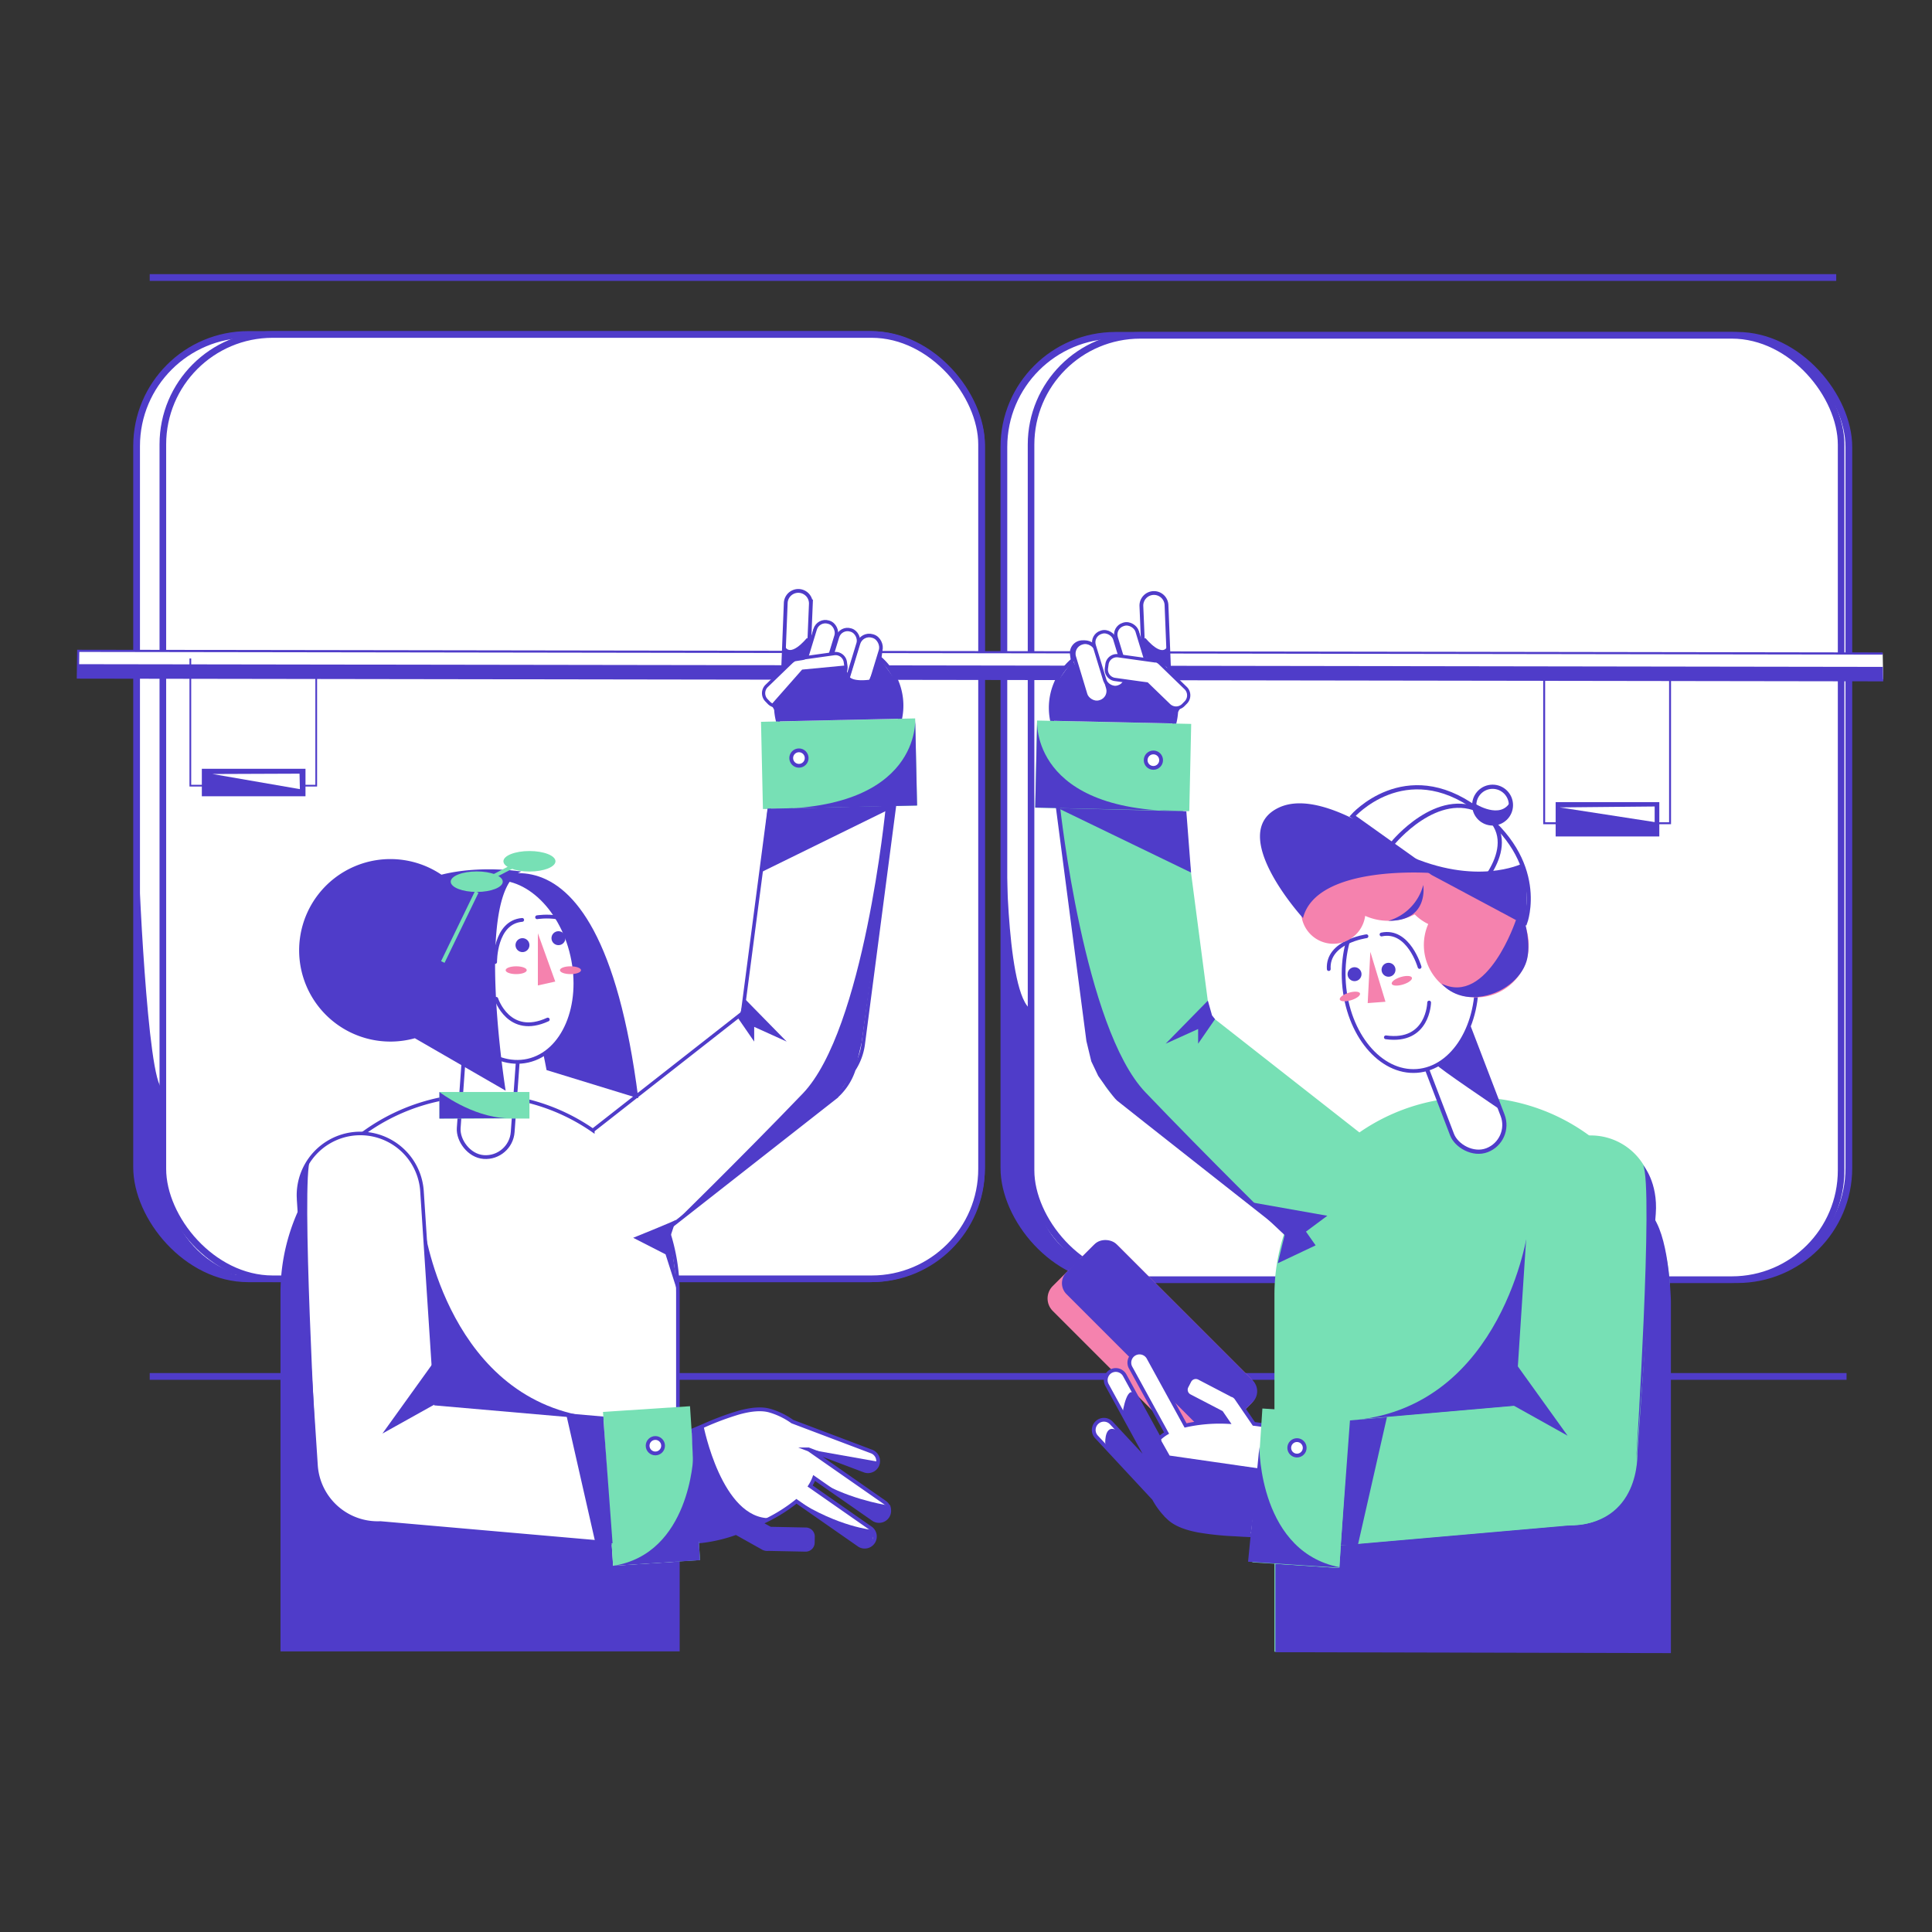 <svg xmlns="http://www.w3.org/2000/svg" viewBox="0 0 1000 1000"><rect x="0" y="0" width="1000" height="1000" fill="#333333" stroke="none"/><title>Mesa de trabajo 10</title><g id="Capa_1" data-name="Capa 1"><rect x="519.61" y="173.57" width="437.35" height="488.77" rx="57.78" fill="#fff" stroke="#4f3cc9" stroke-miterlimit="10" stroke-width="3.49"/><rect x="533.67" y="173.57" width="419.29" height="488.77" rx="56.58" fill="#fff" stroke="#4f3cc9" stroke-miterlimit="10" stroke-width="3.41"/><rect x="70.7" y="173.13" width="437.35" height="488.77" rx="57.78" fill="#fff" stroke="#4f3cc9" stroke-miterlimit="10" stroke-width="3.49"/><rect x="84.29" y="173.13" width="423.76" height="488.77" rx="56.88" fill="#fff" stroke="#4f3cc9" stroke-miterlimit="10" stroke-width="3.43"/><line x1="955.77" y1="712.44" x2="77.49" y2="712.44" fill="#fff" stroke="#4f3cc9" stroke-miterlimit="10" stroke-width="3.49"/><line x1="77.49" y1="143.64" x2="950.43" y2="143.64" fill="#fff" stroke="#4f3cc9" stroke-miterlimit="10" stroke-width="3.49"/><polyline points="799.26 343.87 799.26 426.11 864.42 426.11 864.42 350.56" fill="none" stroke="#4f3cc9" stroke-miterlimit="10"/><rect x="572.35" y="638.27" width="47.76" height="115.66" rx="9.11" transform="translate(-317.59 625.48) rotate(-45)" fill="#f582ae"/><rect x="581.89" y="634.32" width="36.58" height="115.66" rx="7.97" transform="translate(-313.63 627.12) rotate(-45)" fill="#4f3cc9"/><polyline points="974.48 338.27 40.49 336.87 40.3 350.7 974.77 352.1" fill="#fff" stroke="#4f3cc9" stroke-miterlimit="10" stroke-width="1.13"/><path d="M974.54,345.18l-934.28-1.4c0,2.31,0,4.61,0,6.92l934.47,1.4C974.68,349.79,974.59,347.49,974.54,345.18Z" fill="#4f3cc9"/><path d="M146.1,669.18V853.83H350.87V669.18a102,102,0,0,0-5.45-33l85.84-67.3a31.83,31.83,0,0,0,10.66-15.23,31.74,31.74,0,0,0,4.87-13.23l17-129.88a32,32,0,0,0-27.56-35.9,31.52,31.52,0,0,0-4.2-.28,32,32,0,0,0-31.69,27.85l-16,122.13-77.5,60.75A102.39,102.39,0,0,0,146.1,669.18Z" fill="#fff" stroke="#4f3cc9" stroke-miterlimit="10" stroke-width="1.84"/><path d="M450.91,331.37a5.46,5.46,0,0,0-5.77,3.33c-.62-.22-1.25-.43-1.88-.62l.13-1a5.5,5.5,0,0,0-10.9-1.44l-.16,1.2-.32,0,.54-4.07a5.5,5.5,0,0,0-10.91-1.44l-1.11,8.38c-.62.29-1.23.59-1.83.91l1-24a6.5,6.5,0,0,0-13-.52l-1.31,33a6.47,6.47,0,0,0,.83,3.45,32.5,32.5,0,1,0,49.05-8l.4-3.06A5.49,5.49,0,0,0,450.91,331.37Z" fill="#fff" stroke="#4f3cc9" stroke-miterlimit="10" stroke-width="1.96"/><rect x="394.41" y="372.68" width="79.79" height="45.13" transform="translate(877.17 780.88) rotate(178.74)" fill="#77e0b5"/><circle cx="413.53" cy="392.37" r="4" fill="#fff" stroke="#4f3cc9" stroke-miterlimit="10" stroke-width="1.96"/><polygon points="464.13 417.01 397.36 418.62 393.68 451.6 464.13 417.01" fill="#4f3cc9"/><rect x="441.13" y="328.53" width="12" height="31.91" rx="5.81" transform="translate(774.15 804.55) rotate(-163.02)" fill="#fff" stroke="#4f3cc9" stroke-miterlimit="10" stroke-width="1.88"/><rect x="430.52" y="325.46" width="11.15" height="29.66" rx="5.4" transform="translate(753.8 793.11) rotate(-163.02)" fill="#fff" stroke="#4f3cc9" stroke-miterlimit="10" stroke-width="1.75"/><rect x="418.91" y="321.38" width="11.32" height="30.1" rx="5.48" transform="translate(732.38 782.21) rotate(-163.02)" fill="#fff" stroke="#4f3cc9" stroke-miterlimit="10" stroke-width="1.77"/><path d="M396.73,362.47l1.28,1.32a5.26,5.26,0,0,0,7.45.12l11.37-11,16.63-2.32a5.14,5.14,0,0,0,4.38-5.8l-.29-2.09a5.14,5.14,0,0,0-5.8-4.38l-17.14,2.4a5.23,5.23,0,0,0-4.46,1.42L396.85,355A5.26,5.26,0,0,0,396.73,362.47Z" fill="#fff" stroke="#4f3cc9" stroke-miterlimit="10" stroke-width="1.68"/><polygon points="385.33 516.83 407.18 539.12 390.37 531.51 390.37 539.12 381.63 526.44 383.18 524.48 385.33 516.83" fill="#4f3cc9"/><path d="M473.7,371.81s3.77,48.56-78.78,46.87l79.77-1.75Z" fill="#4f3cc9"/><path d="M466.23,364.73a26.63,26.63,0,0,1-.64,7.26l-62.84,1.38,0-4.32h-1l-2.57-4.32,16-18.15,21.92-2.09,2.14,5.12c1.39,3.6,10.69,2.22,10.69,2.22l5.29-11.23,8.88,12.27a15.48,15.48,0,0,1,1.93,11.87Z" fill="#4f3cc9"/><path d="M417.53,330.36s-9.07,11.21-11.67,3.2l-.5,12.61,6.08-3.89,3.91-.61,1.22-.32,2.76-6.05v-4.94Z" fill="#4f3cc9"/><rect x="238.68" y="535.48" width="28.01" height="63.48" rx="14" transform="translate(463.95 1151.13) rotate(-175.88)" fill="#fff" stroke="#4f3cc9" stroke-miterlimit="10" stroke-width="1.96"/><path d="M240,462.86s69.16-61.07,90.37,105.59L282.9,553.87S264.23,451.09,240,462.86Z" fill="#4f3cc9"/><ellipse cx="262.65" cy="502.18" rx="34.36" ry="48.03" transform="translate(-103.94 70) rotate(-12.7)" fill="#fff" stroke="#4f3cc9" stroke-miterlimit="10" stroke-width="1.96"/><path d="M256.88,517s6.45,20,26.65,10.71" fill="none" stroke="#4f3cc9" stroke-linecap="round" stroke-miterlimit="10" stroke-width="1.96"/><circle cx="289.05" cy="485.6" r="3.61" fill="#4f3cc9"/><circle cx="270.43" cy="489.2" r="3.61" fill="#4f3cc9"/><path d="M256.28,497.93s-.27-20.61,14-21.79" fill="none" stroke="#4f3cc9" stroke-linecap="round" stroke-miterlimit="10" stroke-width="1.96"/><polygon points="278.4 483.06 287.4 508.06 278.4 510.06 278.4 483.06" fill="#f582ae"/><path d="M358.06,767.44c0,.94,0,1.88-.12,2.83a32,32,0,0,1-34.67,29.09L196.9,788.3a32,32,0,0,1-33.34-29.88l-9-137.53c0-.71-.07-1.41-.07-2.11a32,32,0,0,1,63.94-2.06l7.17,109.85,103.24,9A32,32,0,0,1,358.06,767.44Z" fill="#fff" stroke="#4f3cc9" stroke-miterlimit="10" stroke-width="1.84"/><path d="M350.43,808.31l0,45.75-204.74.47v-182s.6-30.95,8.8-43.07l8.62,121.57s-2,37.51,36.23,37.45l117.25,10.26.77,11.7Z" fill="#4f3cc9"/><path d="M309.12,733.87l-83.51-7.3-5.92-90.64S232.46,726.34,309.12,733.87Z" fill="#4f3cc9"/><ellipse cx="267.18" cy="502.18" rx="5.46" ry="2.02" fill="#f582ae"/><path d="M160.57,600.06s-6.78,8.8-5.71,25.26,8.82,128,8.82,128S155.75,610.19,160.57,600.06Z" fill="#4f3cc9"/><path d="M459.32,785a5.28,5.28,0,0,1-7.33,1.31L421.4,765a21.82,21.82,0,0,1-2.09,4.15l31.53,22a5.27,5.27,0,0,1-6,8.64l-32.59-22.72a82.36,82.36,0,0,1-18.74,11.31l5.14,2.87,18.5.37a3.68,3.68,0,0,1,3.6,3.75l-.06,3.17a3.68,3.68,0,0,1-3.75,3.61l-19.26-.39h-.08a4.36,4.36,0,0,1-2.69-.54L381,793.43a79.2,79.2,0,0,1-17.87,4.25s0,0,0,0a35.86,35.86,0,0,1-12-.61l-9.3-.72a32,32,0,0,0,16.16-25.08c.08-.95.12-1.89.12-2.83a32,32,0,0,0-14.93-27l11.19.86c1.63-.83,3.37-1.63,5.19-2.39l.6-.25,4-1.69a148.66,148.66,0,0,1,18.1-6.76c6-1.68,11.82-2.39,16.41-1a39.08,39.08,0,0,1,11.46,5.61l41,15.49a5.26,5.26,0,0,1-3.72,9.85l-25.69-9.71-3.27-1.25a5.08,5.08,0,0,1,.75.44l2.86,2,36,25.09A5.27,5.27,0,0,1,459.32,785Z" fill="#fff" stroke="#4f3cc9" stroke-miterlimit="10" stroke-width="1.96"/><rect x="297.35" y="746.63" width="79.79" height="45.13" transform="translate(-408.33 1155.84) rotate(-93.74)" fill="#77e0b5"/><circle cx="339.21" cy="748.3" r="4" fill="#fff" stroke="#4f3cc9" stroke-miterlimit="10" stroke-width="1.96"/><polygon points="312.28 734.11 317.06 798.77 308.22 798.77 293.16 732.43 312.28 734.11" fill="#4f3cc9"/><path d="M358.85,753.83s-1.63,50.49-41.52,56.64l45-2.94Z" fill="#4f3cc9"/><path d="M364.13,737.94s9.4,48.48,34.6,47.88l-5.24,2.55,7.64,2.93,17.48.66s5,2.8,1.08,9l-8.95,1.18-15.85-.93L381,793.43l-17.9,4.25-2.58.41L358,740.53Z" fill="#4f3cc9"/><path d="M451.71,791.91s-17.63-1.49-39.55-15.57l32.66,23.45s5.62,2.57,6.89-2.95S451.71,791.91,451.71,791.91Z" fill="#4f3cc9"/><path d="M457.78,778.84s-20.89-3.4-36.37-13.82l30.86,22.37s8.9-.71,8.72-6.06-.89-.17-.89-.17S458.78,779,457.78,778.84Z" fill="#4f3cc9"/><path d="M454.46,756.57l-36.06-6.39,29,11S454.16,761.39,454.46,756.57Z" fill="#4f3cc9"/><path d="M261.72,564.53l-47-27.14a47.23,47.23,0,1,1,13.77-84.65c20.18-5.08,41.33-1.63,41.33-1.63C245.11,461.14,261.72,564.53,261.72,564.53Z" fill="#4f3cc9"/><rect x="227.45" y="565.22" width="46.59" height="13.74" fill="#77e0b5"/><ellipse cx="295.28" cy="502.18" rx="5.46" ry="2.02" fill="#f582ae"/><path d="M278,474.76s20.35-3.29,23.61,10.65" fill="none" stroke="#4f3cc9" stroke-linecap="round" stroke-miterlimit="10" stroke-width="1.96"/><ellipse cx="246.76" cy="456.36" rx="13.47" ry="5.31" fill="#77e0b5"/><line x1="246.76" y1="461.67" x2="229.2" y2="497.93" fill="none" stroke="#77e0b5" stroke-miterlimit="10" stroke-width="2"/><polyline points="225.61 726.57 197.94 742.01 224.23 705.42 225.43 723.72" fill="#4f3cc9"/><path d="M864.42,670.27V854.92H659.65V670.27a102,102,0,0,1,5.45-33l-85.84-67.3a31.83,31.83,0,0,1-10.66-15.23,31.74,31.74,0,0,1-4.87-13.23L546.68,411.6a32,32,0,0,1,27.56-35.9,31.52,31.52,0,0,1,4.2-.28,32,32,0,0,1,31.69,27.85l16,122.13,77.5,60.75a102.39,102.39,0,0,1,160.75,84.12Z" fill="#77e0b5"/><path d="M559.62,332.46a5.49,5.49,0,0,1,5.77,3.33c.62-.22,1.24-.42,1.88-.61l-.14-1A5.5,5.5,0,0,1,578,332.72l.16,1.2.32,0-.54-4.06a5.5,5.5,0,0,1,10.9-1.44l1.11,8.38c.62.28,1.23.58,1.83.91l-1-24a6.5,6.5,0,1,1,13-.52l1.31,33a6.51,6.51,0,0,1-.84,3.46,32.17,32.17,0,0,1,4.59,15.41,32.5,32.5,0,1,1-53.63-23.37l-.41-3.07A5.51,5.51,0,0,1,559.62,332.46Z" fill="#fff" stroke="#4f3cc9" stroke-miterlimit="10" stroke-width="1.96"/><rect x="536.32" y="373.77" width="79.79" height="45.13" transform="translate(8.82 -12.53) rotate(1.26)" fill="#77e0b5"/><circle cx="596.99" cy="393.46" r="4" fill="#fff" stroke="#4f3cc9" stroke-miterlimit="10" stroke-width="1.96"/><polygon points="547.56 418.28 614.04 419.97 616.48 451.63 547.56 418.28" fill="#4f3cc9"/><polygon points="625.19 517.93 603.35 540.21 620.15 532.61 620.15 540.21 628.89 527.53 627.35 525.57 625.19 517.93" fill="#4f3cc9"/><path d="M536.82,372.91s-3.77,48.56,78.79,46.86L535.83,418Z" fill="#4f3cc9"/><path d="M608.73,370.14h-1l0,4.32-62.84-1.38a26.58,26.58,0,0,1-.64-7.26h.18A15.43,15.43,0,0,1,546.41,354l8.88-12.26,5.28,11.22s9.3,1.39,10.7-2.21l2.14-5.13,21.92,2.1,16,18.14Z" fill="#4f3cc9"/><path d="M593,330.39s9.07,11.21,11.68,3.2l.5,12.61-6.09-3.89-3.91-.61-1.21-.31-2.76-6.06v-4.94Z" fill="#4f3cc9"/><rect x="741.75" y="520.33" width="28.01" height="77.65" rx="14" transform="translate(-149.99 307.28) rotate(-20.96)" fill="#fff" stroke="#4f3cc9" stroke-miterlimit="10" stroke-width="2.17"/><ellipse cx="729.91" cy="506.4" rx="34.36" ry="48.03" transform="translate(-34.66 54.02) rotate(-4.14)" fill="#fff" stroke="#4f3cc9" stroke-miterlimit="10" stroke-width="1.96"/><path d="M739.72,518.92s-.37,21.05-22.4,18" fill="none" stroke="#4f3cc9" stroke-linecap="round" stroke-miterlimit="10" stroke-width="1.96"/><circle cx="701.11" cy="504.23" r="3.61" fill="#4f3cc9"/><circle cx="718.7" cy="501.95" r="3.61" fill="#4f3cc9"/><path d="M734.77,500.49s-5.7-19.81-19.7-16.8" fill="none" stroke="#4f3cc9" stroke-linecap="round" stroke-miterlimit="10" stroke-width="1.96"/><polygon points="709.29 492.66 707.92 519.2 717.12 518.51 709.29 492.66" fill="#f582ae"/><path d="M864.86,673.65v182l-204.73-.47,0-45.75,33.11,2.17.76-11.7,117.25-10.26c38.2,0,36.24-37.46,36.24-37.46l8.62-121.56C864.26,642.71,864.86,673.65,864.86,673.65Z" fill="#4f3cc9"/><path d="M701.4,735l83.51-7.3L790.83,637S778.06,727.43,701.4,735Z" fill="#4f3cc9"/><ellipse cx="725.57" cy="507.71" rx="5.46" ry="2.02" transform="translate(-115.95 231.91) rotate(-16.84)" fill="#f582ae"/><path d="M651.86,768.47c0,.94,0,1.88.12,2.83a32,32,0,0,0,34.67,29.09L813,789.33a32,32,0,0,0,33.34-29.88l9-137.53c0-.71.07-1.41.07-2.11a32,32,0,0,0-63.94-2.06L784.31,727.6l-103.24,9a32,32,0,0,0-29.21,31.84Z" fill="#77e0b5"/><path d="M575,709.75a5.29,5.29,0,0,1,7.15,2.09l17.93,32.69a22.3,22.3,0,0,1,3.72-2.79l-18.49-33.69a5.27,5.27,0,1,1,9.23-5.07l19.11,34.83A82.17,82.17,0,0,1,635.5,736l-3.33-4.86-16.41-8.54a3.69,3.69,0,0,1-1.56-5l1.46-2.82a3.7,3.7,0,0,1,5-1.57l17.08,8.91.07,0a4.36,4.36,0,0,1,2.17,1.68L649,737a79.57,79.57,0,0,1,17.9,4.12l0,0a35.67,35.67,0,0,1,10.46,5.87l8,4.77a32,32,0,0,0-25.61,15.29c-.5.82-1,1.64-1.37,2.49a32,32,0,0,0,1.38,30.85l-9.65-5.74c-1.83,0-3.74,0-5.71-.17l-.65,0-4.35-.27a148.72,148.72,0,0,1-19.22-2c-6.16-1.18-11.65-3.11-15.14-6.4a39.24,39.24,0,0,1-7.78-10.12l-29.83-32.07a5.27,5.27,0,0,1,7.71-7.18l18.7,20.11,2.38,2.58a5.74,5.74,0,0,1-.48-.73l-1.67-3.06L573,716.9A5.27,5.27,0,0,1,575,709.75Z" fill="#fff" stroke="#4f3cc9" stroke-miterlimit="10" stroke-width="1.96"/><polygon points="698.74 735.2 693.96 799.87 702.8 799.87 717.87 733.53 698.74 735.2" fill="#4f3cc9"/><ellipse cx="698.68" cy="515.85" rx="5.46" ry="2.02" transform="translate(-119.46 224.46) rotate(-16.84)" fill="#f582ae"/><path d="M707.28,484.6s-20.43,2.75-19.51,17" fill="none" stroke="#4f3cc9" stroke-linecap="round" stroke-miterlimit="10" stroke-width="1.96"/><polyline points="783.72 727.67 811.39 743.11 785.1 706.51 783.91 724.81" fill="#4f3cc9"/><rect x="633.39" y="747.72" width="79.79" height="45.13" transform="translate(-139.24 1391.93) rotate(-86.26)" fill="#77e0b5"/><circle cx="671.31" cy="749.4" r="4" fill="#fff" stroke="#4f3cc9" stroke-miterlimit="10" stroke-width="1.96"/><path d="M651.85,748.92s-.25,55.89,43.55,62.65L646,808.34Z" fill="#4f3cc9"/><rect x="805.21" y="415.18" width="53.65" height="17.77" fill="#4f3cc9"/><polyline points="98.52 340.83 98.52 406.66 163.68 406.66 163.68 346.19" fill="none" stroke="#4f3cc9" stroke-miterlimit="10" stroke-width="0.89"/><rect x="104.47" y="397.92" width="53.65" height="14.23" fill="#4f3cc9"/><polygon points="109.95 400.62 110.84 400.62 155.04 400.45 155.22 408.46 109.95 400.62" fill="#fff"/><polygon points="807.26 417.91 856.45 417.44 856.45 425.51 807.26 417.91" fill="#fff"/><path d="M71.57,444.29s4.52,116.43,12.6,119.28l-.48,37.55s-.23,45.62,39.45,58.45c0,0-26.14,2.86-46.1-29.46,0,0-6.65-12.36-6.18-30.42S71.57,444.29,71.57,444.29Z" fill="#4f3cc9"/><path d="M520.92,440s0,80.32,14.26,83.17l-.48,73.19s-5.22,40.87,24.72,55.6l-6.18,5.47s-20-13.07-26.38-27.57-8.55-21.86-7.6-27.56-.48-95.77-.48-95.77Z" fill="#4f3cc9"/><path d="M349.83,631.42c-1.78,1.07-22.1,9.26-22.1,9.26l16.76,8.56,6.38,19.94L347,640Z" fill="#4f3cc9"/><polygon points="646.74 622.15 687.02 629.28 675.97 637.48 680.96 644.6 661.36 653.87 664.92 639.26 646.74 622.15" fill="#4f3cc9"/><path d="M548.78,418.2s12.31,113.92,44.06,147.15,71.21,72,71.21,72-83.87-66-85.91-67.72-9.71-12.75-9.71-12.75l-3.58-7.53-2.53-10.5L546.41,417.05Z" fill="#4f3cc9"/><path d="M458.43,418s-11.19,114.93-42.91,148-71.15,71.59-71.15,71.59,83.8-65.55,85.84-67.3,9.7-12.67,9.7-12.67l3.57-7.48L446,539.6l16.89-122Z" fill="#4f3cc9"/><path d="M791.25,489a27.13,27.13,0,1,1-52-10.72,25.51,25.51,0,0,1-7-5,29.46,29.46,0,0,1-25.64.76,16.63,16.63,0,1,1-16.48-18.81h.19a28.79,28.79,0,0,1-1.14-8.08,29.47,29.47,0,0,1,53.89-16.5A25.69,25.69,0,0,1,774.6,464,27.13,27.13,0,0,1,791.25,489Z" fill="#f582ae"/><path d="M674.43,475.18s-39.93-43.72-12.84-57c13.3-6.54,32.79,1.48,49.19,11.34a229.57,229.57,0,0,1,30.66,22.4S681.55,447.14,674.43,475.18Z" fill="#4f3cc9"/><path d="M700.09,422.43s27.09-30.9,64.16-3.81,25.19,58.93,25.19,58.93l-48-25.66Z" fill="#fff" stroke="#4f3cc9" stroke-miterlimit="10" stroke-width="2.17"/><path d="M720.88,436.45s23.17-28.52,46-16.4" fill="none" stroke="#4f3cc9" stroke-miterlimit="10" stroke-width="2.17"/><path d="M762.23,462.82s27.09-25.66,6.06-41.7" fill="none" stroke="#4f3cc9" stroke-miterlimit="10" stroke-width="2.17"/><circle cx="772.56" cy="416.72" r="9.5" fill="#fff" stroke="#4f3cc9" stroke-miterlimit="10" stroke-width="2.17"/><path d="M787.53,447.14s-23.52,11.64-59.64-4.75l13.55,10.45,48,24.71S792.05,456.64,787.53,447.14Z" fill="#4f3cc9"/><path d="M763.53,416s13.31,8.55,18.3-1.19c0,0-.24,13.07-11.88,11.88C770,426.7,761.16,422,763.53,416Z" fill="#4f3cc9"/><path d="M744.05,551.46c-.85.43,32.32,22.81,32.32,22.81L759.5,531.73S758.07,544.33,744.05,551.46Z" fill="#4f3cc9"/><path d="M736.68,458.07s3.09,18.77-18.06,18.53A26.29,26.29,0,0,0,736.68,458.07Z" fill="#4f3cc9"/><path d="M784.68,476.13s-14.73,44.67-38.49,33c0,0,6.18,8.08,18.77,6.89s22.57-9.74,25.19-18.54S789,476.37,789,476.37Z" fill="#4f3cc9"/><path d="M227.45,565.22s16.64,12.85,34.7,13.56l-34.7.18Z" fill="#4f3cc9"/><path d="M850.44,603.05s7.83,8.8,6.58,25.27-10.18,127.95-10.18,127.95S856,613.18,850.44,603.05Z" fill="#4f3cc9"/><rect x="557.4" y="329.63" width="12" height="31.91" rx="5.81" transform="matrix(0.96, -0.29, 0.29, 0.96, -76.37, 179.62)" fill="#fff" stroke="#4f3cc9" stroke-miterlimit="10" stroke-width="1.88"/><rect x="568.85" y="326.56" width="11.15" height="29.66" rx="5.4" transform="translate(-74.66 182.65) rotate(-16.98)" fill="#fff" stroke="#4f3cc9" stroke-miterlimit="10" stroke-width="1.75"/><rect x="580.29" y="322.48" width="11.32" height="30.1" rx="5.48" transform="translate(-73.03 185.85) rotate(-16.98)" fill="#fff" stroke="#4f3cc9" stroke-miterlimit="10" stroke-width="1.77"/><path d="M613.8,363.57l-1.29,1.31a5.26,5.26,0,0,1-7.45.12l-11.37-11-16.63-2.32a5.15,5.15,0,0,1-4.38-5.8l.29-2.08a5.13,5.13,0,0,1,5.8-4.38l17.14,2.39a5.25,5.25,0,0,1,4.46,1.42l13.31,12.89A5.28,5.28,0,0,1,613.8,363.57Z" fill="#fff" stroke="#4f3cc9" stroke-miterlimit="10" stroke-width="1.68"/><path d="M572.07,746.9s-.55-11.87,7.75-5.4,15.93,16.94,15.93,16.94L581,731.51s2.52-17.27,7.36-8.46S605.4,753.4,605.4,753.4l46.46,6.69-4.54,34.59s-27.42.54-39.13-6.51c0,0-5.32-3.57-10.92-12.44L572.78,749.4Z" fill="#4f3cc9"/><ellipse cx="274.04" cy="445.8" rx="13.47" ry="5.31" fill="#77e0b5"/><line x1="270.43" y1="445.8" x2="252.09" y2="455.32" fill="none" stroke="#77e0b5" stroke-miterlimit="10" stroke-width="2"/></g></svg>